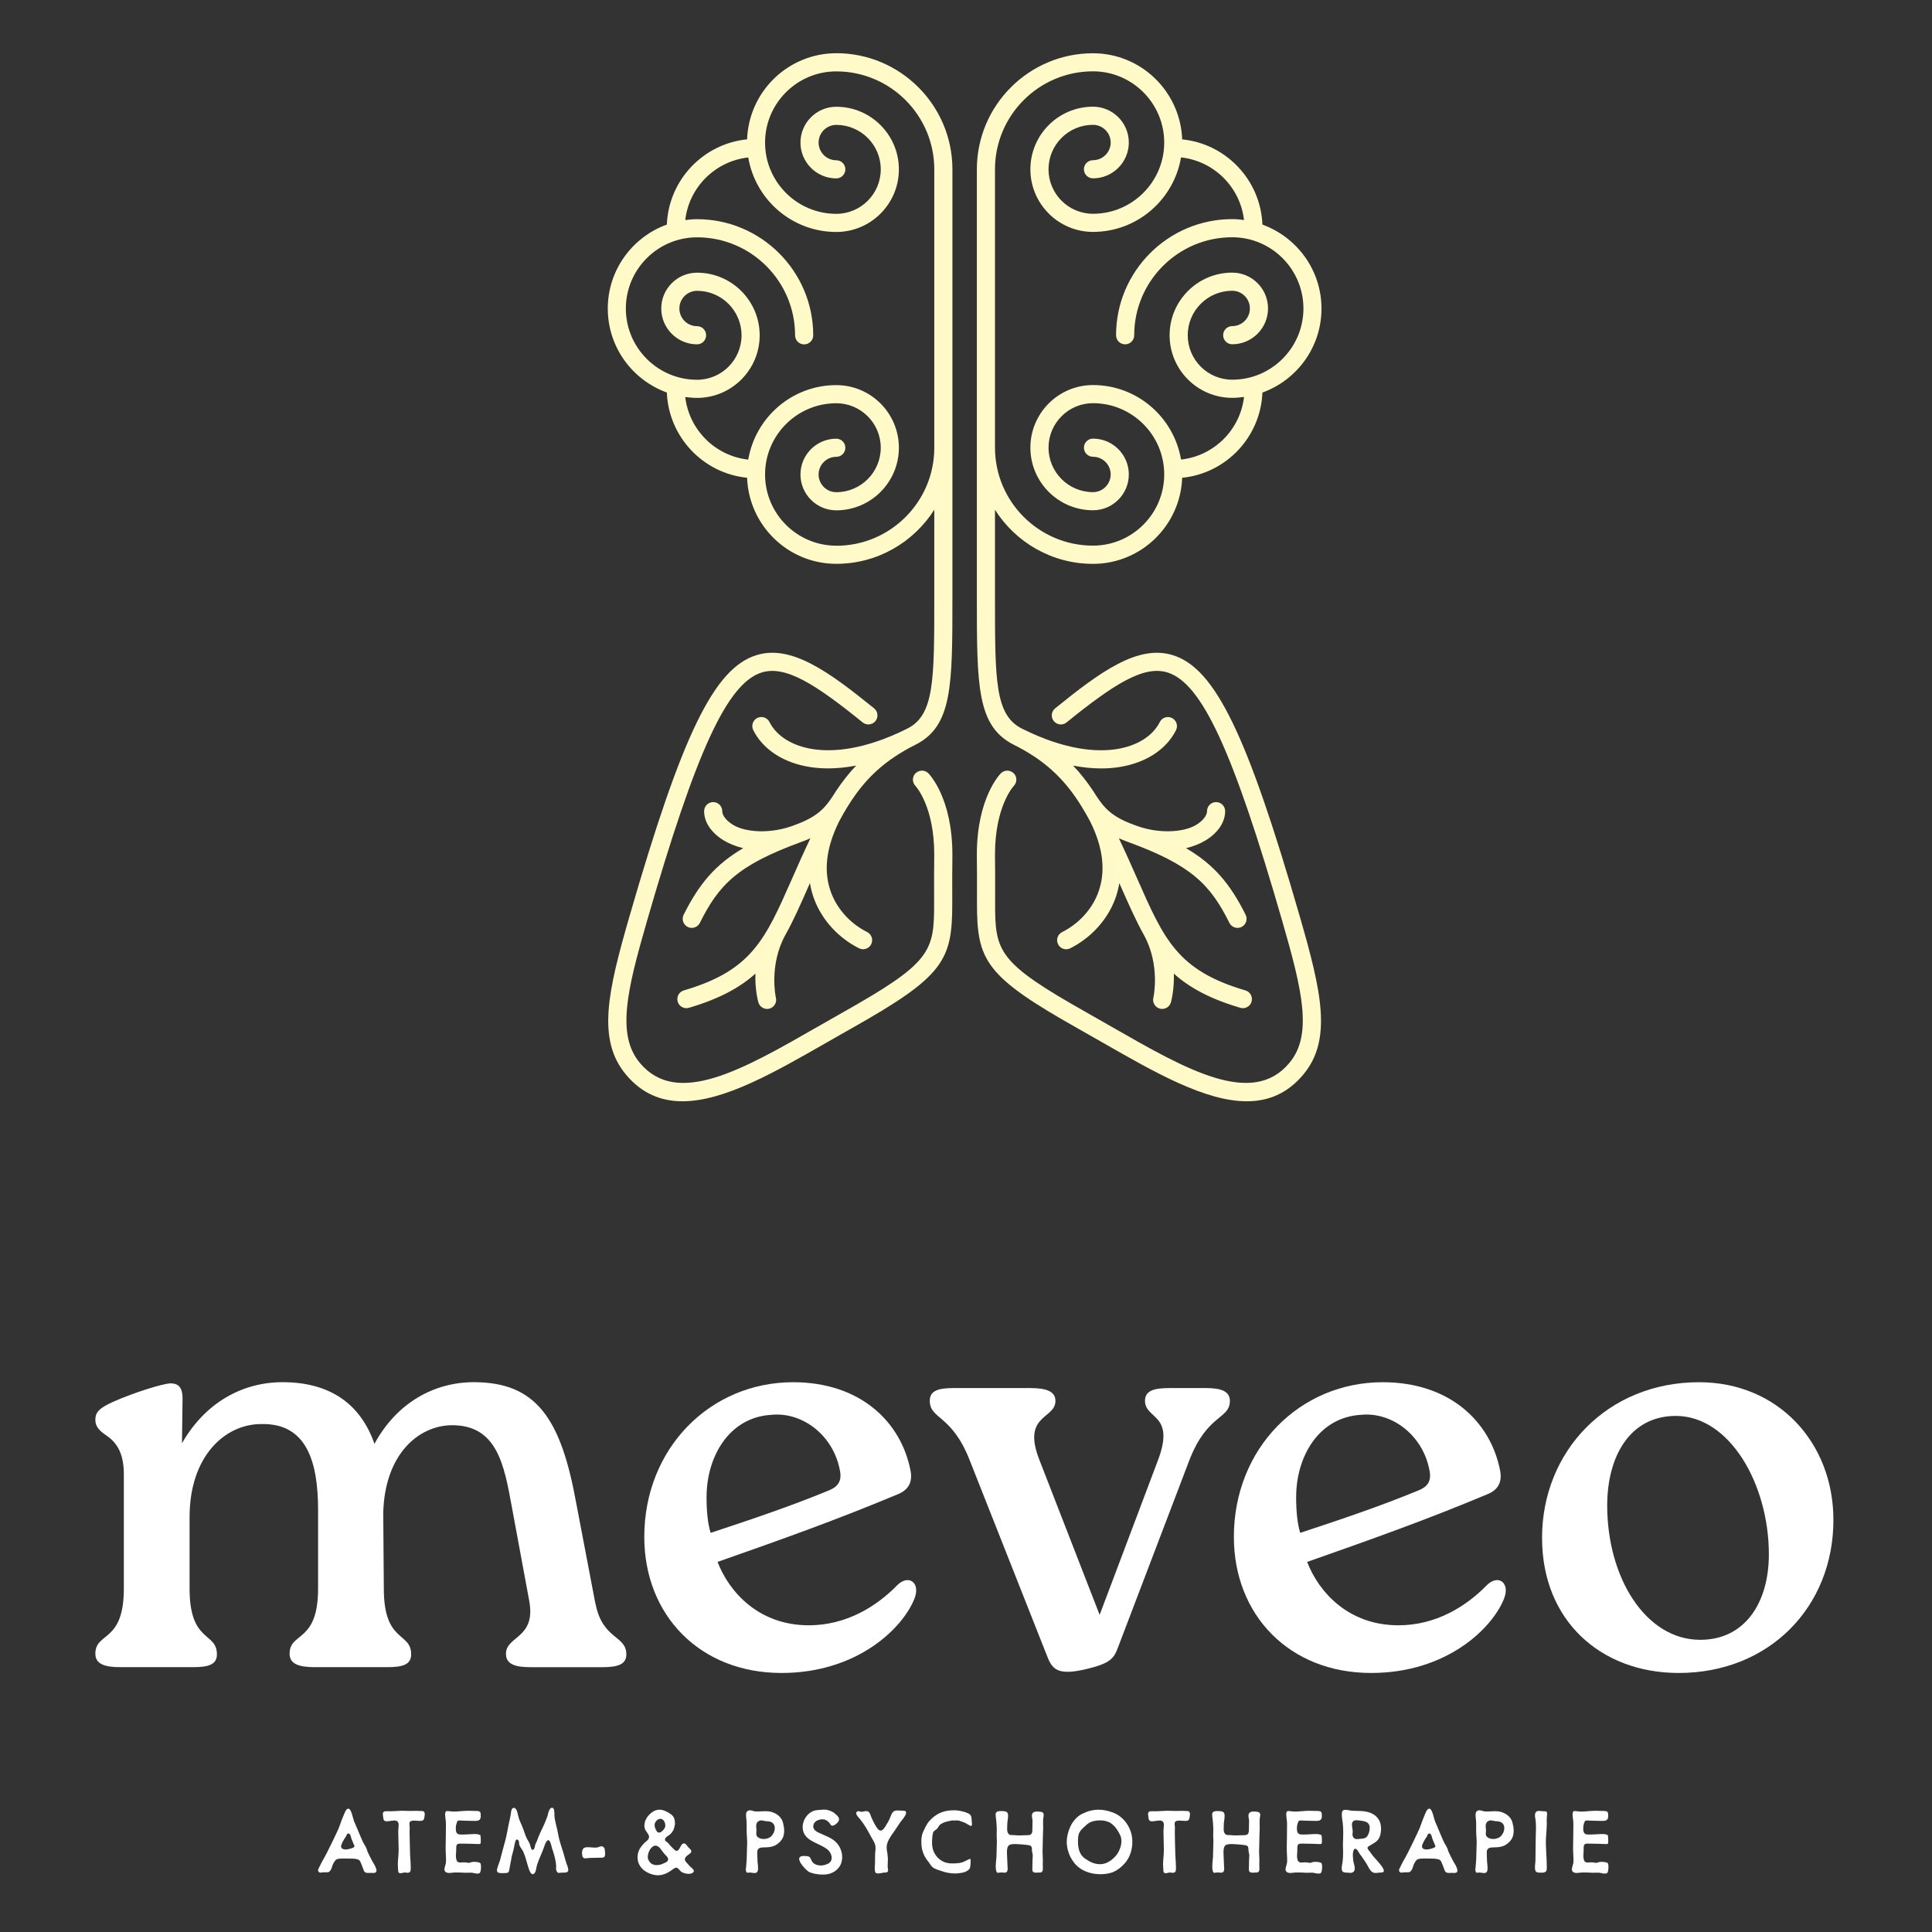 <?xml version="1.0" encoding="UTF-8"?>
<svg id="Ebene_1" xmlns="http://www.w3.org/2000/svg" version="1.1" viewBox="0 0 566.93 566.93">
  <rect x="0" y="0" width="566.93" height="566.93" fill="#333333" stroke="none"/>
  <!-- Generator: Adobe Illustrator 29.1.0, SVG Export Plug-In . SVG Version: 2.1.0 Build 142)  -->
  <defs>
    <style>
      .st0 {
        fill: #fff;
      }

      .st1 {
        fill: #fffac8;
      }
    </style>
  </defs>
  <g>
    <path class="st0" d="M174.76,470.62c2.05,10.58,9.04,9.21,9.04,14.84,0,3.07-2.73,3.76-7.17,3.76h-20.99c-4.44,0-7.17-.85-7.17-3.93,0-5.29,8.87-4.44,6.83-15.53l-5.12-27.65c-2.22-12.12-4.27-24.06-17.75-23.89-9.56.17-19.46,8.36-19.97,25.6l.17,22.35c0,16.04,8.02,12.63,8.02,19.28,0,3.07-2.56,3.76-7,3.76h-21.33c-4.44,0-7.34-.85-7.34-3.93,0-6.48,8.36-3.07,8.36-19.11v-23.04c0-13.99-3.24-25.6-16.72-25.25-10.58,0-20.99,9.38-20.99,27.3v20.99c0,16.04,8.02,12.63,8.02,19.28,0,3.07-2.56,3.76-7,3.76h-21.5c-4.27,0-7.17-.85-7.17-3.93,0-6.48,8.36-3.07,8.36-19.11v-33.45c0-5.29-1.37-9.04-5.29-11.6-1.7-1.2-3.07-2.39-3.07-4.44,0-2.22,1.02-3.41,5.12-5.29,6.14-2.73,14.33-5.29,16.89-5.46,2.39,0,3.58,1.2,3.58,4.44l-.17,13.14c6.83-11.95,17.75-17.92,29.52-17.92,13.82,0,22.87,6.31,26.96,18.09,6.48-11.95,17.4-18.09,29.18-18.09,18.6,0,25.6,11.09,30.03,35.49l5.63,29.52Z"/>
    <path class="st0" d="M268.42,468.91c-3.41,8.87-16.89,22.01-39.08,22.01-24.06,0-40.28-17.06-40.28-39.93,0-25.94,19.29-45.39,43.69-45.39,19.63,0,31.74,11.6,34.47,26.11.51,2.9-.34,5.46-3.93,6.83-17.92,7.51-33.79,13.14-52.73,19.79,3.41,8.87,12.12,18.6,26.79,18.6,10.92,0,19.79-5.46,25.94-11.77,3.24-3.24,6.83-.85,5.12,3.75ZM207.33,439.22c0,4.1.34,7.85,1.2,10.58,11.94-3.93,23.55-7.85,34.3-12.29,2.73-1.02,4.44-2.56,3.58-6.31-2.04-10.24-11.09-16.89-19.96-16.04-12.63.68-19.11,12.46-19.11,24.06Z"/>
    <path class="st0" d="M353.73,407.31c4.44,0,7.17.85,7.17,3.76,0,5.46-6.66,3.75-11.95,17.57l-20.82,54.61c-1.2,3.24-2.05,4.78-9.22,6.49-7.85,1.88-9.9.51-11.43-3.24l-22.87-57.85c-5.29-13.65-11.77-12.11-11.77-17.57,0-3.07,2.56-3.76,7-3.76h22.53c4.44,0,7.34.85,7.34,3.76,0,5.46-10.07,3.92-4.61,17.57l17.58,45.22,17.06-45.22c5.29-13.82-3.75-12.11-3.75-17.57,0-3.07,2.73-3.76,7.17-3.76h10.58Z"/>
    <path class="st0" d="M441.43,468.91c-3.41,8.87-16.89,22.01-39.08,22.01-24.06,0-40.28-17.06-40.28-39.93,0-25.94,19.29-45.39,43.69-45.39,19.63,0,31.74,11.6,34.47,26.11.51,2.9-.34,5.46-3.93,6.83-17.92,7.51-33.79,13.14-52.73,19.79,3.41,8.87,12.12,18.6,26.79,18.6,10.92,0,19.79-5.46,25.94-11.77,3.24-3.24,6.83-.85,5.12,3.75ZM380.34,439.22c0,4.1.34,7.85,1.2,10.58,11.94-3.93,23.55-7.85,34.3-12.29,2.73-1.02,4.44-2.56,3.58-6.31-2.04-10.24-11.09-16.89-19.96-16.04-12.63.68-19.11,12.46-19.11,24.06Z"/>
    <path class="st0" d="M452.5,451.33c0-25.6,19.29-45.73,46.08-45.73,23.04,0,39.42,17.57,39.42,40.44,0,25.43-18.77,44.88-45.39,44.88-22.86,0-40.1-15.36-40.1-39.59ZM519.06,456.11c0-20.48-11.43-40.62-27.3-40.62-13.65,0-20.14,12.12-20.14,26.28,0,21.16,11.26,39.42,27.3,39.42,13.14,0,20.14-10.92,20.14-25.08Z"/>
  </g>
  <g>
    <path class="st1" d="M268.68,226.87c-1.04,1.02-1.06,2.7-.05,3.75.06.06,5.52,5.92,5.52,20.13,0,1.44,0,2.07-.02,2.8-.02,1.38-.04,3.11-.02,11.35.03,14.38-.79,17.55-26.88,32.23-2.42,1.36-4.82,2.74-7.21,4.11-22.2,12.73-41.38,23.72-52.27,10.65-6.87-8.24-3.8-21.19,2.08-41.54,14.46-50.05,23.59-69.84,33.67-73.01,7-2.2,15.81,3.45,29.65,14.65,1.14.92,2.81.75,3.74-.39.92-1.14.75-2.82-.39-3.74-13.34-10.8-24.35-18.81-34.59-15.59-12.38,3.89-21.76,23.22-37.19,76.61-6.37,22.04-9.61,36.16-1.06,46.42,4.68,5.61,10.3,7.86,16.6,7.86,12.24,0,27.04-8.49,42.4-17.29,2.38-1.36,4.77-2.73,7.17-4.08,27.27-15.34,29.63-19.99,29.6-36.88-.02-8.18,0-9.9.02-11.27,0-.74.02-1.38.02-2.86,0-16.62-6.77-23.58-7.06-23.87-1.03-1.03-2.69-1.03-3.73,0Z"/>
    <path class="st1" d="M245.4,15.62c-14.13,0-25.66,11.25-26.17,25.27-12.88,1.28-23.02,11.93-23.55,25.01-10.09,3.65-17.33,13.3-17.33,24.64s7.24,20.99,17.33,24.64c.53,13.08,10.67,23.73,23.55,25.01.51,14.01,12.04,25.26,26.17,25.26,12.09,0,22.71-6.35,28.76-15.87v25.78c0,24.39,0,34.48-7.95,38.46-12.86,6.43-22.04,6.83-27.48,6.03-6.13-.9-10.84-3.81-12.93-7.98-.66-1.31-2.25-1.84-3.57-1.19-1.31.66-1.85,2.25-1.19,3.57,2.87,5.75,9.04,9.71,16.91,10.87,1.64.24,3.33.36,5.07.36,2.63,0,5.38-.29,8.22-.83-2.17,2.28-4.07,4.72-5.82,7.34h-.01c-.12.18-.24.37-.35.56-.22.34-.45.69-.66,1.03-2.26,3.46-4.55,6.09-10.89,8.4-.07.03-.13.05-.2.08h0c-6.91,2.74-14.53,2.26-18.25-.04-1.92-1.19-3.12-2.72-3.12-3.99,0-1.47-1.19-2.66-2.66-2.66s-2.66,1.19-2.66,2.66c0,3.19,2.06,6.3,5.64,8.51,1.56.96,3.55,1.8,5.83,2.35-8.13,4.77-12.93,10.44-17.48,19.54-.66,1.31-.12,2.91,1.19,3.57.38.19.79.28,1.19.28.97,0,1.92-.54,2.38-1.47,5.57-11.15,10.96-16.92,29.95-23.82.9-.33,1.71-.66,2.49-1.01-2.08,4.36-3.84,8.36-5.44,11.98-7.87,17.86-11.83,26.83-31.7,32.67-1.41.42-2.22,1.89-1.8,3.3.34,1.16,1.4,1.91,2.55,1.91.25,0,.5-.03.75-.11,8.8-2.59,14.87-5.87,19.5-10.02-.15,4.71.79,8.16.87,8.42.33,1.17,1.4,1.93,2.56,1.93.24,0,.49-.03.73-.1,1.41-.4,2.23-1.88,1.83-3.29-.03-.1-2.04-9.49,2.76-18.24h0c2.36-4.2,4.46-8.95,6.83-14.34.14-.31.29-.64.42-.96.31,1.88.79,3.54,1.34,4.95,2.33,6.03,7.1,11.2,13.07,14.18.38.19.79.28,1.19.28.97,0,1.92-.54,2.38-1.47.66-1.31.12-2.91-1.19-3.57-4.81-2.4-8.63-6.54-10.49-11.34-2.41-6.23-1.62-13.3,2.25-21.1.83-1.56,1.68-3.05,2.56-4.47.33-.51.66-1.02.98-1.53,4.48-6.79,9.95-12.05,18.83-16.5,10.89-5.45,10.89-17.28,10.89-43.22V49.69c0-18.79-15.29-34.08-34.08-34.08ZM245.4,160.13c-11.52,0-20.9-9.38-20.9-20.9s9.38-20.9,20.9-20.9c7.2,0,13.05,5.85,13.05,13.05s-5.85,13.05-13.05,13.05c-2.86,0-5.19-2.33-5.19-5.19s2.33-5.19,5.19-5.19c1.47,0,2.66-1.19,2.66-2.66s-1.19-2.66-2.66-2.66c-5.8,0-10.51,4.72-10.51,10.51s4.72,10.51,10.51,10.51c10.13,0,18.37-8.24,18.37-18.37s-8.24-18.37-18.37-18.37c-12.97,0-23.74,9.48-25.83,21.86-9.67-1.05-17.37-8.72-18.49-18.37,1.14.15,2.29.26,3.47.26,10.13,0,18.37-8.24,18.37-18.37s-8.24-18.37-18.37-18.37c-5.8,0-10.51,4.72-10.51,10.51s4.72,10.51,10.51,10.51c1.47,0,2.66-1.19,2.66-2.66s-1.19-2.66-2.66-2.66c-2.86,0-5.19-2.33-5.19-5.19s2.33-5.19,5.19-5.19c7.2,0,13.05,5.85,13.05,13.05s-5.85,13.05-13.05,13.05c-11.52,0-20.9-9.38-20.9-20.9s9.38-20.9,20.9-20.9c15.86,0,28.76,12.9,28.76,28.76,0,1.47,1.19,2.66,2.66,2.66s2.66-1.19,2.66-2.66c0-18.79-15.29-34.08-34.08-34.08-1.18,0-2.33.11-3.47.26,1.11-9.65,8.82-17.32,18.49-18.37,2.09,12.39,12.86,21.86,25.83,21.86,10.13,0,18.37-8.24,18.37-18.37s-8.24-18.37-18.37-18.37c-5.8,0-10.51,4.72-10.51,10.51s4.72,10.51,10.51,10.51c1.47,0,2.66-1.19,2.66-2.66s-1.19-2.66-2.66-2.66c-2.86,0-5.19-2.33-5.19-5.19s2.33-5.19,5.19-5.19c7.2,0,13.05,5.85,13.05,13.05s-5.85,13.05-13.05,13.05c-11.52,0-20.9-9.38-20.9-20.9s9.38-20.9,20.9-20.9c15.86,0,28.76,12.9,28.76,28.76v81.68c0,15.86-12.9,28.76-28.76,28.76Z"/>
  </g>
  <g>
    <path class="st1" d="M297.44,226.87c1.04,1.02,1.06,2.7.05,3.75-.06.06-5.52,5.92-5.52,20.13,0,1.44,0,2.07.02,2.8.02,1.38.04,3.11.02,11.35-.03,14.38.79,17.55,26.88,32.23,2.42,1.36,4.82,2.74,7.21,4.11,22.2,12.73,41.38,23.72,52.27,10.65,6.87-8.24,3.8-21.19-2.08-41.54-14.46-50.05-23.59-69.84-33.67-73.01-7-2.2-15.81,3.45-29.65,14.65-1.14.92-2.81.75-3.74-.39-.92-1.14-.75-2.82.39-3.74,13.34-10.8,24.35-18.81,34.59-15.59,12.38,3.89,21.76,23.22,37.19,76.61,6.37,22.04,9.61,36.16,1.06,46.42-4.68,5.61-10.3,7.86-16.6,7.86-12.24,0-27.04-8.49-42.4-17.29-2.38-1.36-4.77-2.73-7.17-4.08-27.27-15.34-29.63-19.99-29.6-36.88.02-8.18,0-9.9-.02-11.27,0-.74-.02-1.38-.02-2.86,0-16.62,6.77-23.58,7.06-23.87,1.03-1.03,2.69-1.03,3.73,0Z"/>
    <path class="st1" d="M286.65,49.69v125.66c0,25.94,0,37.77,10.89,43.22,8.89,4.44,14.35,9.71,18.83,16.5.32.51.65,1.02.98,1.53.88,1.42,1.73,2.91,2.56,4.47,3.88,7.79,4.66,14.87,2.25,21.1-1.86,4.81-5.68,8.94-10.49,11.34-1.31.66-1.85,2.25-1.19,3.57.47.93,1.41,1.47,2.38,1.47.4,0,.81-.09,1.19-.28,5.97-2.99,10.74-8.16,13.07-14.18.55-1.41,1.03-3.07,1.34-4.95.14.31.29.65.42.96,2.38,5.39,4.48,10.14,6.83,14.33h0c4.8,8.75,2.79,18.14,2.76,18.24-.4,1.41.41,2.88,1.83,3.29.24.07.49.1.73.1,1.16,0,2.22-.76,2.56-1.93.08-.26,1.01-3.71.87-8.42,4.62,4.14,10.69,7.43,19.5,10.02.25.07.5.11.75.11,1.15,0,2.21-.75,2.55-1.91.41-1.41-.39-2.89-1.8-3.3-19.87-5.84-23.82-14.81-31.7-32.67-1.6-3.63-3.37-7.63-5.44-11.98.78.35,1.6.69,2.49,1.01,18.98,6.9,24.37,12.68,29.95,23.82.47.93,1.41,1.47,2.38,1.47.4,0,.81-.09,1.19-.28,1.31-.66,1.85-2.25,1.19-3.57-4.55-9.1-9.35-14.77-17.48-19.54,2.28-.55,4.28-1.38,5.83-2.35,3.58-2.22,5.64-5.32,5.64-8.51,0-1.47-1.19-2.66-2.66-2.66-1.47,0-2.66,1.19-2.66,2.66,0,1.27-1.19,2.8-3.12,3.99-3.72,2.3-11.34,2.78-18.25.04h0c-.07-.02-.13-.05-.2-.07-6.34-2.31-8.63-4.94-10.89-8.4-.22-.35-.44-.69-.66-1.03-.12-.19-.23-.37-.35-.56h-.01c-1.75-2.62-3.65-5.06-5.82-7.34,2.84.54,5.59.83,8.22.83,1.75,0,3.44-.12,5.07-.36,7.87-1.16,14.04-5.12,16.91-10.87.66-1.31.12-2.91-1.19-3.57-1.32-.65-2.91-.12-3.57,1.19-2.09,4.17-6.8,7.08-12.93,7.98-5.44.8-14.62.4-27.48-6.03-7.95-3.98-7.95-14.07-7.95-38.46v-25.78c6.05,9.52,16.66,15.87,28.76,15.87,14.13,0,25.66-11.25,26.17-25.26,12.88-1.28,23.02-11.93,23.55-25.01,10.09-3.65,17.33-13.3,17.33-24.64,0-11.33-7.24-20.98-17.33-24.64-.53-13.08-10.67-23.73-23.55-25.01-.51-14.01-12.04-25.27-26.17-25.27-18.79,0-34.08,15.29-34.08,34.08ZM291.97,131.37V49.69c0-15.86,12.9-28.76,28.76-28.76,11.52,0,20.9,9.38,20.9,20.9,0,11.52-9.38,20.9-20.9,20.9-7.2,0-13.05-5.85-13.05-13.05,0-7.2,5.85-13.05,13.05-13.05,2.86,0,5.19,2.33,5.19,5.19s-2.33,5.19-5.19,5.19c-1.47,0-2.66,1.19-2.66,2.66s1.19,2.66,2.66,2.66c5.8,0,10.51-4.72,10.51-10.51,0-5.8-4.72-10.51-10.51-10.51-10.13,0-18.37,8.24-18.37,18.37,0,10.13,8.24,18.37,18.37,18.37,12.97,0,23.74-9.48,25.83-21.86,9.67,1.05,17.37,8.72,18.49,18.37-1.14-.15-2.29-.26-3.47-.26-18.79,0-34.08,15.29-34.08,34.08,0,1.47,1.19,2.66,2.66,2.66s2.66-1.19,2.66-2.66c0-15.86,12.9-28.76,28.76-28.76,11.52,0,20.9,9.38,20.9,20.9,0,11.53-9.38,20.9-20.9,20.9-7.2,0-13.05-5.85-13.05-13.05s5.85-13.05,13.05-13.05c2.86,0,5.19,2.33,5.19,5.19,0,2.86-2.33,5.19-5.19,5.19-1.47,0-2.66,1.19-2.66,2.66s1.19,2.66,2.66,2.66c5.8,0,10.51-4.72,10.51-10.51,0-5.8-4.72-10.51-10.51-10.51-10.13,0-18.37,8.24-18.37,18.37,0,10.13,8.24,18.37,18.37,18.37,1.18,0,2.33-.11,3.47-.26-1.11,9.65-8.82,17.32-18.49,18.37-2.09-12.39-12.86-21.86-25.83-21.86-10.13,0-18.37,8.24-18.37,18.37,0,10.13,8.24,18.37,18.37,18.37,5.8,0,10.51-4.72,10.51-10.51,0-5.8-4.72-10.51-10.51-10.51-1.47,0-2.66,1.19-2.66,2.66,0,1.47,1.19,2.66,2.66,2.66,2.86,0,5.19,2.33,5.19,5.19,0,2.86-2.33,5.19-5.19,5.19-7.2,0-13.05-5.85-13.05-13.05,0-7.19,5.85-13.05,13.05-13.05,11.52,0,20.9,9.38,20.9,20.9s-9.38,20.9-20.9,20.9c-15.86,0-28.76-12.9-28.76-28.76Z"/>
  </g>
  <g>
    <path class="st0" d="M103.98,534.62c.42.92,2.46,5.94,2.76,6.35s.98,1.69.98,1.99c0,.27,1.51,3.24,1.87,3.77.33.5.89,1.6.89,2.14,0,.62-.45.74-.95.74-.24,0-.45-.03-.65-.03-.27,0-.59.03-.89.03-.5,0-1.01-.12-1.25-.74-.24-.53-.89-2.7-1.31-3-.53-.45-1.78-.48-2.67-.48h-.45c-.33,0-.89-.03-1.48-.03-.8,0-1.66.06-2.05.24-.62.36-1.22,1.6-1.34,2.17s-.62,1.63-1.28,1.63-1.57,0-1.96.09c-.06.03-.09.03-.15.03-.33,0-.71-.27-.71-.71,0-.12.03-.24.09-.39.36-.77,1.45-2.91,1.75-3.33.3-.39,4.22-8.4,4.33-8.94.27-.86,1.34-3.59,1.57-4.07.24-.45.53-1.34,1.16-1.34.86,0,1.34,2.94,1.72,3.86ZM100.18,541.33c-.09.21-.09.36-.09.5,0,.8,1.01.89,1.31.89.33,0,1.22-.12,2.11-.48.39-.15.5-.33.5-.5,0-.21-.18-.45-.24-.62-.12-.39-.56-1.25-.68-1.69-.15-.48-.24-1.4-.89-1.4-.39,0-.48.45-.68.86-.24.42-.86,1.16-1.34,2.43Z"/>
    <path class="st0" d="M124.65,532.31c0,.3-.09.68-.12.98-.12.89-.56,1.04-1.19,1.04-.24,0-.5,0-.77-.03-.27,0-.62-.06-1.01-.06-.59,0-1.22.09-1.37.56-.03.12-.06.24-.06.36,0,.36.09.74.09,1.07,0,.48-.03.89-.03,1.34,0,1.87.09,3.74.12,5.55,0,1.66.21,3.12.21,4.66v.56c0,.48-.03,1.01-.56,1.16-.09.03-.21.06-.33.06-.3,0-.62-.09-.89-.09h-.12c-.27.06-.77.21-1.13.21-.12,0-.24-.03-.33-.06-.42-.24-.3-.89-.36-1.31-.03-.36-.06-.77-.06-1.19,0-1.37.24-2.85.24-4.25,0-1.81-.12-3.65-.12-5.58,0-.45.12-1.1.12-1.66,0-.36-.03-.68-.18-.92-.18-.39-.62-.5-1.1-.5-.45,0-.95.12-1.31.15-.36.06-.65.09-.89.09-.62,0-.98-.21-1.04-1.13-.03-.24-.12-.65-.12-.98,0-.15,0-.27.06-.39.18-.39.42-.45.77-.45h.33c.92,0,1.75,0,2.67-.06.65-.03,1.34-.09,1.99-.09.3,0,.56.03.86.03.42.03.83.03,1.25.03.68,0,1.4-.03,2.05-.03.53,0,1.04.03,1.57.06.59.03.74.39.74.86Z"/>
    <path class="st0" d="M133.02,531.6c1.43,0,2.88-.24,4.33-.24.83,0,1.78.03,2.67.06.89.06,1.04.42,1.04,1.04v.71c-.12,1.13-.89,1.16-1.87,1.16s-1.84-.06-2.85-.06c-.48,0-.92-.03-1.37-.06h-.24c-.39,0-.48.09-.65.56-.24.65-.33,1.13-.33,1.69,0,.21,0,.45.03.68.15,1.04.74,1.19,1.51,1.19h.48c.86-.03,1.72-.03,2.61-.12.3-.03.59-.03.92-.03.59,0,1.16.06,1.66.33.09.39.12.86.12,1.31v.65c0,.5-.06.65-.53.65h-.21c-1.51-.06-3.15-.12-4.6-.12h-.95c-.86.03-.92.68-.92,1.34v.68c0,.48-.09,1.01-.09,1.51,0,.39.03.77.15,1.16.15.71.65.86,1.22.86.21,0,.42-.03.71-.06h.45c.36,0,.62.06.98.12.06.03.15.03.21.03.39,0,.65-.18,1.04-.27.15-.03.33-.03.59-.03.71,0,1.66.12,1.87.45.09.18.15.56.15,1.01,0,.74-.12,1.57-.36,1.78-.18.18-.45.21-.71.21-.59,0-1.28-.24-1.75-.27h-.53c-.45,0-.95.03-1.45.03-.3,0-.59-.03-.86-.06-.42-.03-.86-.03-1.28-.03-.5,0-1.01,0-1.45.06-.24.03-.59.09-.92.09-.56,0-1.1-.15-1.31-.59-.09-.15-.12-.3-.12-.45,0-.65.42-1.48.45-2.08,0-.21.03-.45.03-.65,0-.74-.06-1.51-.09-2.23-.03-.42-.03-.86-.03-1.28,0-1.34.06-2.67.06-4.01v-.36c0-.92.03-1.84.03-2.76,0-.98-.24-1.93-.24-2.82,0-.77.27-.95.68-.95.33,0,.71.09,1.13.12.18,0,.39.03.59.03Z"/>
    <path class="st0" d="M150.81,530.5c.74.06,1.01,1.25,1.13,1.84,0,.06.03.09.03.12.18.8.39,1.51.74,2.26.65,1.37,1.07,2.7,1.57,4.07.33.83.83,1.51,1.19,2.32.15.36.3,1.72.8,1.72.12,0,.24-.03.39-.21.27-.3.27-.83.36-1.16.12-.45.39-.83.53-1.22.3-.86.65-1.72,1.04-2.55.74-1.54,1.54-3.21,2.08-4.84.15-.56.45-2.38,1.34-2.38.65,0,.68,1.16.68,1.87v.36c.12,1.93.83,3.71,1.1,5.55.3,1.78.89,3.41,1.43,5.14.27.89.53,1.81.8,2.76.21.8.68,1.69.74,2.49v.12c0,.98-1.43.68-2.2.77-.21.03-.39.06-.56.06-.21,0-.42-.09-.59-.39-.21-.3-.24-.65-.24-1.04,0-.12.03-.21.03-.33,0-1.6-.48-3.15-.92-4.63l-.27-.77c-.15-.48-.45-2.11-.89-2.35-.06-.06-.15-.09-.21-.09-.65,0-1.13,1.66-1.28,2.08-.59,1.69-1.45,3.38-2.02,5.11-.24.71-.27,2.11-.83,2.58-.18.15-.33.21-.45.21-.56,0-.92-.95-1.1-1.43,0-.03-.03-.06-.03-.09-.56-1.63-.92-3.41-1.6-4.99-.33-.71-.98-1.4-1.22-2.14-.12-.42.03-.92-.24-1.25-.15-.21-.3-.27-.42-.27-.21,0-.36.18-.45.45-.33.89-.39,1.93-.65,2.82,0,.03-.03.06-.03.12-.24.83-.48,1.66-.59,2.55-.15.92-.39,1.81-.53,2.76-.09.5-.09.89-.53,1.04-.27.09-.89.12-1.25.12h-.42c-.74,0-1.45-.09-1.45-.83,0-.12.03-.24.06-.39.18-.83.56-1.66.83-2.49.5-1.84.92-3.62,1.45-5.43.5-1.75.77-3.53,1.13-5.31.21-.89.45-1.9.59-2.82.09-.56.09-1.87.92-1.9Z"/>
    <path class="st0" d="M172.6,542.05c.68,0,1.34.12,1.99.12.45,0,.89-.06,1.31-.27.21-.06.39-.12.56-.12.42,0,.8.24.95.71.09.39.15.89.15,1.34,0,.24,0,.45-.03.59-.09.62-.53.71-1.01.71h-.5c-.98,0-1.99.03-2.97.06-.45.03-.86.12-1.25.12-.48,0-.86-.15-.95-.95-.03-.21-.06-.42-.06-.62,0-.74.24-1.48,1.01-1.63.27-.06.53-.06.8-.06Z"/>
    <path class="st0" d="M198.07,534.89c0,.33-.03.65-.12.98-.15.86-.5,1.63-1.19,2.29-.45.5-1.57.8-1.63,1.69.03.45.48.56.77.83.48.45.77.98,1.28,1.4.5.48.92,1.04,1.37,1.04.27,0,.5-.18.8-.62s.65-1.57,1.34-1.57c.59,0,.95.8,1.28,1.13.3.36.89.65.89,1.28-.06.48-.98.95-1.31,1.25-.42.42-.59.71-.59,1.01,0,.36.27.71.71,1.19.3.3.53.65.83.92.33.33,1.1.8,1.1,1.34,0,.15-.09.3-.3.48-.3.24-.74.33-1.22.33-.89,0-1.93-.33-2.35-.77-.5-.53-.83-1.04-1.34-1.04-.18,0-.45.12-.74.33-1.34,1.04-2.88,1.9-4.54,1.9h-.21c-1.63-.06-3.71-.92-4.78-2.29-.71-.89-1.04-1.93-1.04-3,0-.74.18-1.51.5-2.2.42-.77.95-1.45,1.57-2.05.5-.48,1.28-.86,1.31-1.72-.03-.95-1.1-1.6-1.28-2.58-.06-.24-.09-.48-.09-.71,0-.71.21-1.4.53-2.02.42-.77,1.04-1.45,1.78-1.96.71-.5,1.43-.71,2.11-.71,1.19,0,2.35.62,3.44,1.4.8.56,1.1,1.51,1.1,2.49ZM190.59,543c-.27.5-.5,1.25-.5,1.87,0,.3.03.59.15.8.15.39.45.83.77,1.1.5.39,1.1.53,1.72.53.48,0,1.01-.09,1.45-.27.5-.24,1.45-.5,1.75-.98.09-.15.12-.3.12-.45,0-.56-.48-1.01-.86-1.34-.03-.03-.06-.09-.09-.12-.71-.68-1.1-1.69-1.93-2.26-.3-.21-.56-.3-.83-.3-.65,0-1.22.59-1.66,1.22,0,.09-.06.12-.09.18ZM192.08,535.51c0,.56.24,1.19.48,1.6.24.48.53.65.86.65s.68-.21,1.07-.62c.45-.48.74-.86.74-1.45,0-.12,0-.24-.03-.39-.09-.65-.5-1.43-1.22-1.57h-.21c-.71,0-1.31.59-1.57,1.19-.06.18-.12.39-.12.59Z"/>
    <path class="st0" d="M222.27,531.57c.24,0,.48,0,.74-.03.5-.03,1.04-.06,1.57-.06.65,0,1.34.06,1.99.27,1.51.5,2.82,1.54,3.21,3.18.18.74.33,1.51.33,2.32,0,1.01-.24,1.99-.89,2.82-1.28,1.54-2.64,1.99-4.57,2.02h-.24c-1.1.03-2.2.03-2.2,1.43,0,.92.06,1.84.09,2.76.03.53.15,1.25.15,1.87,0,.39-.03.71-.15.98-.18.39-.48.5-.86.5-.5,0-.95-.15-1.51-.15-.21,0-.39.06-.53.06-.21,0-.33-.06-.45-.39-.06-.15-.09-.3-.09-.5,0-.3.06-.65.09-.92.06-.92.18-1.84.18-2.79,0-1.4.12-2.82.12-4.22,0-.48,0-.95-.06-1.45-.09-.92-.09-1.84-.09-2.76v-.95c0-.62,0-1.22-.09-1.84-.03-.33-.09-.74-.09-1.13,0-.56.12-1.07.68-1.28.15-.06.3-.09.45-.09.42,0,.89.18,1.31.3.3.03.59.06.92.06ZM227.35,536.35c-.03-.83-.45-1.54-1.4-1.81-.56-.15-1.1-.06-1.63-.21-.36-.09-.65-.15-.95-.15s-.53.06-.83.27c-.53.33-.65.89-.65,1.48,0,.33.06.68.09,1.01v.21c0,.33-.06.65-.06.95,0,.27.06.53.21.74.42.53,1.16.8,1.93.8,1.01,0,2.08-.42,2.52-1.1.48-.65.77-1.28.77-2.11v-.09Z"/>
    <path class="st0" d="M241.87,531c.48,0,.86.09,1.34.24.89.3,1.37.53,2.11,1.22.45.39.89.83.89,1.4,0,.18-.03.36-.15.56-.3.5-1.07,1.25-1.69,1.31h-.12c-.5,0-.56-.48-.89-.83-.39-.45-.89-.83-1.43-.98-.18-.03-.42-.06-.62-.06-.59,0-1.22.18-1.69.45-.59.33-.98.98-.98,1.63,0,.3.09.62.3.89.42.62,1.34.98,2.05,1.28l.5.24c1.9.8,3.74,1.6,4.81,3.5.53.98.83,1.99.83,3.03,0,.45-.03.89-.15,1.34-.36,1.9-2.11,3.33-3.95,3.71-.48.12-1.01.15-1.6.15-1.4,0-2.97-.27-4.01-.77-.71-.36-2.91-2.61-2.91-3.83,0-.45.27-.74.92-.83.15,0,.36-.03.59-.03.53,0,1.19.06,1.43.24.45.3.62,1.16.98,1.57.59.68,1.48.98,2.38.98.8,0,1.57-.21,2.23-.56.71-.36,1.01-1.01,1.01-1.66,0-.92-.53-1.93-1.31-2.52-2.52-2.02-7.07-2.35-7.21-6.44v-.09c0-1.93,1.25-3.95,3.06-4.69.89-.36,1.99-.33,2.94-.42h.36Z"/>
    <path class="st0" d="M251.87,531.48c.3,0,.62.18.92.18.45,0,.95-.21,1.4-.21.24,0,.48.06.68.21.39.3.53.83.68,1.25.27.77.65,1.43,1.01,2.17.27.5.98,1.78,1.48,1.99.12.09.24.09.39.09.59,0,1.01-.65,1.34-1.16l.03-.06c.48-.77.98-1.54,1.31-2.38.3-.71.65-1.87,1.4-2.17.24-.09.59-.12.98-.12.59,0,1.28.09,1.72.09.5,0,.68.21.68.53,0,.36-.21.8-.45,1.16-.39.68-1.01,1.28-1.43,1.93-.53.77-.98,1.51-1.51,2.26-.95,1.4-2.32,3.06-2.32,4.81v.15c.03.95.3,1.81.33,2.79,0,.18.03.33.03.5,0,.68-.06,1.34-.06,2.02v.36c.03.27.12.62.12.95,0,.15-.03.3-.09.39-.27.33-.71.27-1.07.27-.42.06-1.19.27-1.78.27-.39,0-.68-.09-.77-.3-.15-.3-.21-.71-.21-1.16,0-.59.09-1.19.09-1.63v-1.16c0-.59,0-1.16.03-1.75.06-.42.12-.95.12-1.4,0-.48-.06-.92-.21-1.34-.33-.74-.8-1.48-1.22-2.23-.83-1.63-1.84-3.35-3-4.81-.3-.39-1.25-1.28-1.25-1.9,0-.15.06-.3.21-.42.15-.15.27-.18.42-.18Z"/>
    <path class="st0" d="M279.72,531.21c.42,0,.86,0,1.28.06,1.07.15,2.17.39,3.12.86.92.42.95,1.07,1.01,1.96v.09c0,.27.09.71.09,1.07,0,.3-.06.56-.33.56-.15,0-.8-.45-.98-.5-.36-.21-.62-.39-.98-.53-.77-.21-1.28-.59-2.02-.59h-.36c-.15.03-.24.03-.33.03-.24,0-.42-.03-.62-.03-.09,0-.24,0-.36.03l-1.28.27c-.71.18-1.66.5-2.23,1.07-.3.3-.42.68-.68.98-.3.39-.89.59-1.13.98-.36.68-.36,1.96-.42,2.73v.42c0,1.66.42,3.03,1.54,4.3,1.22,1.31,2.64,1.84,4.36,1.84h.39c.8-.03,1.66-.06,2.52-.3.59-.15,2.05-1.04,2.4-1.04.09,0,.12.3.12.71,0,.77-.15,1.93-.24,2.08-.74,1.07-2.14,1.31-3.33,1.43-.36.06-.71.06-1.04.06-1.43,0-2.76-.27-4.13-.77-.77-.27-1.81-.53-2.43-1.07-.56-.42-.74-1.01-1.16-1.51-1.19-1.43-1.9-2.94-2.08-4.75-.03-.39-.06-.83-.06-1.25v-.27c0-.45.06-.86.12-1.28.15-.89.59-1.75,1.01-2.58l.15-.3c.39-.68.71-1.28,1.28-1.84.62-.65,1.13-1.07,1.84-1.54,1.45-.95,3.21-1.37,4.93-1.37Z"/>
    <path class="st0" d="M292.43,535.54c0-.5-.06-1.04-.12-1.54-.03-.42-.15-.95-.15-1.45,0-.27.03-.5.15-.68.27-.36.8-.42,1.28-.42h.5c.95.06,1.66.06,1.72,1.22v.24c0,.86-.24,1.69-.24,2.61,0,.39-.03.8-.03,1.19,0,.5.06.98.36,1.37.39.53,1.04.39,1.63.42.53.06,1.1.09,1.63.09.65,0,1.28-.03,1.9-.06h.21c.95-.03,1.54-.06,1.66-1.22.03-.48.03-.95.03-1.43v-.48c0-.3,0-.62.03-.92v-.12c0-.48-.18-1.04-.18-1.54,0-.27.03-.5.18-.71.27-.45.83-.53,1.37-.53.39,0,.8.06,1.13.09.62.15.77.45.77.89,0,.33-.09.74-.15,1.1-.03.33-.03.62-.03.95,0,.62.03,1.25.03,1.9,0,.86-.09,1.69-.09,2.58v.27c0,1.34-.09,2.67-.09,4.04,0,.56.03,1.1.06,1.63,0,.3.03.56.03.8,0,.42-.03.83-.03,1.28,0,.24,0,.5.03.74v.45c0,.74-.15,1.19-.98,1.19h-.33c-.27,0-.53.03-.74.03-.62,0-1.04-.21-1.04-.95.03-.95.06-1.9.06-2.91,0-.36.06-.74.06-1.1v-.27c-.06-.5-.24-.92-.24-1.45,0-1.19-.3-1.34-1.45-1.45-.03,0-.09-.03-.15-.03-.89-.09-1.75-.18-2.61-.21-.24,0-.53-.03-.86-.03-.71,0-1.54.09-1.9.59-.3.45-.36,1.22-.36,1.9,0,.33.03.59.03.83l.12,2.85c0,.33.06.71.06,1.04,0,.27-.03.56-.15.8-.21.33-.45.39-.74.39s-.62-.06-.95-.06h-.12c-.27,0-.53.06-.77.09-.06,0-.09.03-.09.03-.53,0-.68-.86-.68-1.87,0-1.13.21-2.46.21-2.79,0-1.51.12-3,.12-4.48,0-.42,0-.77-.03-1.16-.03-.18-.03-.39-.03-.62,0-.53.03-1.1.03-1.66v-.59l-.06-.83Z"/>
    <path class="st0" d="M332.27,540.29v.33c0,1.72-.5,3.89-1.75,5.58-1.1,1.45-2.91,2.97-4.69,3.41-.92.24-1.93.36-2.97.36-2.88,0-5.82-1.01-7.63-3.33-1.19-1.54-1.81-3-2.11-4.9-.06-.45-.09-.86-.09-1.28,0-1.45.36-2.82.95-4.22.65-1.57,1.96-3.18,3.5-3.95.89-.42,1.78-.8,2.7-1.01.74-.15,1.45-.24,2.14-.24,1.43,0,2.82.3,4.25.83,3.41,1.25,5.7,4.84,5.7,8.4ZM318.5,535.78c-.62.59-1.31,1.1-1.72,1.9-.45.83-.45,1.75-.45,2.73,0,1.81.36,3.74,1.96,4.9,1.45,1.04,2.85,1.72,4.51,1.72.3,0,.59-.03.89-.09,1.6-.24,3.3-1.66,4.22-3,.65-1.01,1.16-2.38,1.16-3.68,0-.56-.09-1.07-.27-1.54-.56-1.22-1.25-2.4-2.26-3.27-.45-.39-.89-.71-1.45-.89-.5-.18-1.19-.36-1.69-.36-.21,0-.39-.03-.59-.03-.68,0-1.43.09-2.02.24-.89.24-1.63.68-2.29,1.37Z"/>
    <path class="st0" d="M349.2,532.31c0,.3-.09.68-.12.98-.12.89-.56,1.04-1.19,1.04-.24,0-.5,0-.77-.03-.27,0-.62-.06-1.01-.06-.59,0-1.22.09-1.37.56-.03.12-.06.24-.06.36,0,.36.09.74.09,1.07,0,.48-.03.89-.03,1.34,0,1.87.09,3.74.12,5.55,0,1.66.21,3.12.21,4.66v.56c0,.48-.03,1.01-.56,1.16-.09.03-.21.06-.33.06-.3,0-.62-.09-.89-.09h-.12c-.27.06-.77.21-1.13.21-.12,0-.24-.03-.33-.06-.42-.24-.3-.89-.36-1.31-.03-.36-.06-.77-.06-1.19,0-1.37.24-2.85.24-4.25,0-1.81-.12-3.65-.12-5.58,0-.45.12-1.1.12-1.66,0-.36-.03-.68-.18-.92-.18-.39-.62-.5-1.1-.5-.45,0-.95.12-1.31.15-.36.06-.65.09-.89.09-.62,0-.98-.21-1.04-1.13-.03-.24-.12-.65-.12-.98,0-.15,0-.27.06-.39.18-.39.42-.45.77-.45h.33c.92,0,1.75,0,2.67-.06.65-.03,1.34-.09,1.99-.09.3,0,.56.03.86.03.42.03.83.03,1.25.03.68,0,1.4-.03,2.05-.03.53,0,1.04.03,1.57.06.59.03.74.39.74.86Z"/>
    <path class="st0" d="M355.97,535.54c0-.5-.06-1.04-.12-1.54-.03-.42-.15-.95-.15-1.45,0-.27.03-.5.15-.68.27-.36.8-.42,1.28-.42h.5c.95.06,1.66.06,1.72,1.22v.24c0,.86-.24,1.69-.24,2.61,0,.39-.03.8-.03,1.19,0,.5.06.98.36,1.37.39.53,1.04.39,1.63.42.53.06,1.1.09,1.63.09.65,0,1.28-.03,1.9-.06h.21c.95-.03,1.54-.06,1.66-1.22.03-.48.03-.95.03-1.43v-.48c0-.3,0-.62.03-.92v-.12c0-.48-.18-1.04-.18-1.54,0-.27.03-.5.18-.71.27-.45.83-.53,1.37-.53.39,0,.8.06,1.13.09.62.15.77.45.77.89,0,.33-.09.74-.15,1.1-.03.33-.03.62-.03.95,0,.62.03,1.25.03,1.9,0,.86-.09,1.69-.09,2.58v.27c0,1.34-.09,2.67-.09,4.04,0,.56.03,1.1.06,1.63,0,.3.03.56.03.8,0,.42-.03.83-.03,1.28,0,.24,0,.5.03.74v.45c0,.74-.15,1.19-.98,1.19h-.33c-.27,0-.53.03-.74.03-.62,0-1.04-.21-1.04-.95.03-.95.06-1.9.06-2.91,0-.36.06-.74.06-1.1v-.27c-.06-.5-.24-.92-.24-1.45,0-1.19-.3-1.34-1.45-1.45-.03,0-.09-.03-.15-.03-.89-.09-1.75-.18-2.61-.21-.24,0-.53-.03-.86-.03-.71,0-1.54.09-1.9.59-.3.45-.36,1.22-.36,1.9,0,.33.03.59.03.83l.12,2.85c0,.33.06.71.06,1.04,0,.27-.03.56-.15.8-.21.33-.45.39-.74.39s-.62-.06-.95-.06h-.12c-.27,0-.53.06-.77.09-.06,0-.09.03-.09.03-.53,0-.68-.86-.68-1.87,0-1.13.21-2.46.21-2.79,0-1.51.12-3,.12-4.48,0-.42,0-.77-.03-1.16-.03-.18-.03-.39-.03-.62,0-.53.03-1.1.03-1.66v-.59l-.06-.83Z"/>
    <path class="st0" d="M379.84,531.6c1.43,0,2.88-.24,4.33-.24.83,0,1.78.03,2.67.06.89.06,1.04.42,1.04,1.04v.71c-.12,1.13-.89,1.16-1.87,1.16s-1.84-.06-2.85-.06c-.48,0-.92-.03-1.37-.06h-.24c-.39,0-.48.09-.65.56-.24.65-.33,1.13-.33,1.69,0,.21,0,.45.03.68.15,1.04.74,1.19,1.51,1.19h.48c.86-.03,1.72-.03,2.61-.12.3-.03.59-.03.92-.03.59,0,1.16.06,1.66.33.09.39.12.86.12,1.31v.65c0,.5-.06.65-.53.65h-.21c-1.51-.06-3.15-.12-4.6-.12h-.95c-.86.03-.92.68-.92,1.34v.68c0,.48-.09,1.01-.09,1.51,0,.39.03.77.15,1.16.15.71.65.86,1.22.86.21,0,.42-.03.71-.06h.45c.36,0,.62.06.98.12.06.03.15.03.21.03.39,0,.65-.18,1.04-.27.15-.03.33-.03.59-.03.71,0,1.66.12,1.87.45.09.18.15.56.15,1.01,0,.74-.12,1.57-.36,1.78-.18.18-.45.21-.71.21-.59,0-1.28-.24-1.75-.27h-.53c-.45,0-.95.03-1.45.03-.3,0-.59-.03-.86-.06-.42-.03-.86-.03-1.28-.03-.5,0-1.01,0-1.45.06-.24.03-.59.09-.92.09-.56,0-1.1-.15-1.31-.59-.09-.15-.12-.3-.12-.45,0-.65.42-1.48.45-2.08,0-.21.03-.45.03-.65,0-.74-.06-1.51-.09-2.23-.03-.42-.03-.86-.03-1.28,0-1.34.06-2.67.06-4.01v-.36c0-.92.03-1.84.03-2.76,0-.98-.24-1.93-.24-2.82,0-.77.27-.95.68-.95.33,0,.71.09,1.13.12.18,0,.39.03.59.03Z"/>
    <path class="st0" d="M400.24,531.51c1.87.21,3.65,1.01,4.54,2.79.33.62.48,1.51.48,2.4,0,1.1-.27,2.23-.74,2.94-.62.92-1.66,1.37-2.61,1.96-.36.24-.62.33-.62.62,0,.12.06.24.12.39.18.33.56.68.77,1.04.8,1.22,1.9,2.2,2.79,3.35.39.45.74.95.98,1.45.09.24.12.42.12.56,0,.42-.42.45-1.1.48-.48.03-.89.12-1.28.12-.56,0-1.04-.15-1.51-.74-.59-.74-.92-1.63-1.45-2.4-.56-.8-1.04-1.6-1.66-2.35-.27-.36-.8-1.63-1.37-1.63-.12,0-.27.06-.39.27-.24.36-.33.95-.33,1.57,0,.5.06,1.01.09,1.4.03.71.48,1.69.48,2.55,0,.27-.06.53-.18.74-.27.45-.68.56-1.13.56-.24,0-.48-.03-.74-.06-.39-.03-1.04,0-1.37-.21-.3-.18-.42-.59-.42-1.07,0-.62.18-1.34.24-1.69.12-.95.18-1.99.18-3,0-.45,0-.86-.03-1.28-.03-.33-.03-.65-.03-.98,0-.53.06-1.07.06-1.66s.03-1.13.03-1.69c0-1.34-.06-2.64-.27-3.92-.06-.33-.15-.98-.15-1.57,0-.53.09-1.04.42-1.25.18-.09.42-.12.71-.12h.24c.62.06,1.34.27,1.75.27,1.13.06,2.26.03,3.38.15ZM396.73,535.48c0,.62.21,1.37.21,1.9v.09c-.03.27-.06.5-.06.77,0,.39.06.74.33,1.01.27.33.62.42,1.01.42.36,0,.71-.06,1.01-.09,1.01-.06,1.69-.15,2.17-1.07.33-.62.53-1.37.53-2.05v-.24c-.06-1.43-1.16-1.75-2.38-1.93-.36-.03-.89-.15-1.43-.15-.45,0-.89.06-1.13.39-.21.24-.27.59-.27.95Z"/>
    <path class="st0" d="M421.17,534.62c.42.92,2.46,5.94,2.76,6.35s.98,1.69.98,1.99c0,.27,1.51,3.24,1.87,3.77.33.5.89,1.6.89,2.14,0,.62-.45.74-.95.74-.24,0-.45-.03-.65-.03-.27,0-.59.03-.89.03-.5,0-1.01-.12-1.25-.74-.24-.53-.89-2.7-1.31-3-.53-.45-1.78-.48-2.67-.48h-.45c-.33,0-.89-.03-1.48-.03-.8,0-1.66.06-2.05.24-.62.36-1.22,1.6-1.34,2.17s-.62,1.63-1.28,1.63-1.57,0-1.96.09c-.06.03-.09.03-.15.03-.33,0-.71-.27-.71-.71,0-.12.03-.24.09-.39.36-.77,1.45-2.91,1.75-3.33.3-.39,4.22-8.4,4.33-8.94.27-.86,1.34-3.59,1.57-4.07.24-.45.53-1.34,1.16-1.34.86,0,1.34,2.94,1.72,3.86ZM417.37,541.33c-.09.21-.09.36-.09.5,0,.8,1.01.89,1.31.89.33,0,1.22-.12,2.11-.48.39-.15.5-.33.5-.5,0-.21-.18-.45-.24-.62-.12-.39-.56-1.25-.68-1.69-.15-.48-.24-1.4-.89-1.4-.39,0-.48.45-.68.86-.24.42-.86,1.16-1.34,2.43Z"/>
    <path class="st0" d="M436.34,531.57c.24,0,.48,0,.74-.03.5-.03,1.04-.06,1.57-.06.65,0,1.34.06,1.99.27,1.51.5,2.82,1.54,3.21,3.18.18.74.33,1.51.33,2.32,0,1.01-.24,1.99-.89,2.82-1.28,1.54-2.64,1.99-4.57,2.02h-.24c-1.1.03-2.2.03-2.2,1.43,0,.92.06,1.84.09,2.76.03.53.15,1.25.15,1.87,0,.39-.03.71-.15.98-.18.39-.48.5-.86.5-.5,0-.95-.15-1.51-.15-.21,0-.39.06-.53.06-.21,0-.33-.06-.45-.39-.06-.15-.09-.3-.09-.5,0-.3.06-.65.09-.92.06-.92.18-1.84.18-2.79,0-1.4.12-2.82.12-4.22,0-.48,0-.95-.06-1.45-.09-.92-.09-1.84-.09-2.76v-.95c0-.62,0-1.22-.09-1.84-.03-.33-.09-.74-.09-1.13,0-.56.12-1.07.68-1.28.15-.06.3-.09.45-.09.42,0,.89.18,1.31.3.3.03.59.06.92.06ZM441.42,536.35c-.03-.83-.45-1.54-1.4-1.81-.56-.15-1.1-.06-1.63-.21-.36-.09-.65-.15-.95-.15s-.53.06-.83.27c-.53.33-.65.89-.65,1.48,0,.33.06.68.09,1.01v.21c0,.33-.06.65-.06.95,0,.27.06.53.21.74.42.53,1.16.8,1.93.8,1.01,0,2.08-.42,2.52-1.1.48-.65.77-1.28.77-2.11v-.09Z"/>
    <path class="st0" d="M451.25,531.42c.12,0,.21-.03.3-.03.48,0,1.01.12,1.51.12h.24c.5,0,.68.15.68.74v.21c-.06.59-.12,1.19-.12,1.78,0,.15,0,.27.03.42v.59c0,1.75-.27,3.47-.27,5.2,0,2.46.27,4.87.27,7.3v.39c0,.89-.21,1.37-1.34,1.37h-.62c-.74,0-1.37-.06-1.48-.98-.03-.15-.03-.33-.03-.5,0-.74.15-1.51.15-2.29,0-1.93.06-3.89.06-5.79,0-1.22.09-2.46.09-3.68,0-.59-.03-1.22-.09-1.84,0-.42-.21-1.13-.21-1.75,0-.36.06-.68.24-.89.12-.18.33-.3.59-.36Z"/>
    <path class="st0" d="M463.86,531.6c1.43,0,2.88-.24,4.33-.24.83,0,1.78.03,2.67.06.89.06,1.04.42,1.04,1.04v.71c-.12,1.13-.89,1.16-1.87,1.16s-1.84-.06-2.85-.06c-.48,0-.92-.03-1.37-.06h-.24c-.39,0-.48.09-.65.56-.24.65-.33,1.13-.33,1.69,0,.21,0,.45.03.68.15,1.04.74,1.19,1.51,1.19h.48c.86-.03,1.72-.03,2.61-.12.3-.03.59-.03.92-.03.59,0,1.16.06,1.66.33.09.39.12.86.12,1.31v.65c0,.5-.06.65-.53.65h-.21c-1.51-.06-3.15-.12-4.6-.12h-.95c-.86.03-.92.68-.92,1.34v.68c0,.48-.09,1.01-.09,1.51,0,.39.03.77.15,1.16.15.71.65.86,1.22.86.21,0,.42-.03.71-.06h.45c.36,0,.62.06.98.12.06.03.15.03.21.03.39,0,.65-.18,1.04-.27.15-.03.33-.03.59-.03.71,0,1.66.12,1.87.45.09.18.15.56.15,1.01,0,.74-.12,1.57-.36,1.78-.18.18-.45.21-.71.21-.59,0-1.28-.24-1.75-.27h-.53c-.45,0-.95.03-1.45.03-.3,0-.59-.03-.86-.06-.42-.03-.86-.03-1.28-.03-.5,0-1.01,0-1.45.06-.24.03-.59.09-.92.09-.56,0-1.1-.15-1.31-.59-.09-.15-.12-.3-.12-.45,0-.65.42-1.48.45-2.08,0-.21.03-.45.03-.65,0-.74-.06-1.51-.09-2.23-.03-.42-.03-.86-.03-1.28,0-1.34.06-2.67.06-4.01v-.36c0-.92.03-1.84.03-2.76,0-.98-.24-1.93-.24-2.82,0-.77.27-.95.68-.95.33,0,.71.09,1.13.12.18,0,.39.03.59.03Z"/>
  </g>
</svg>